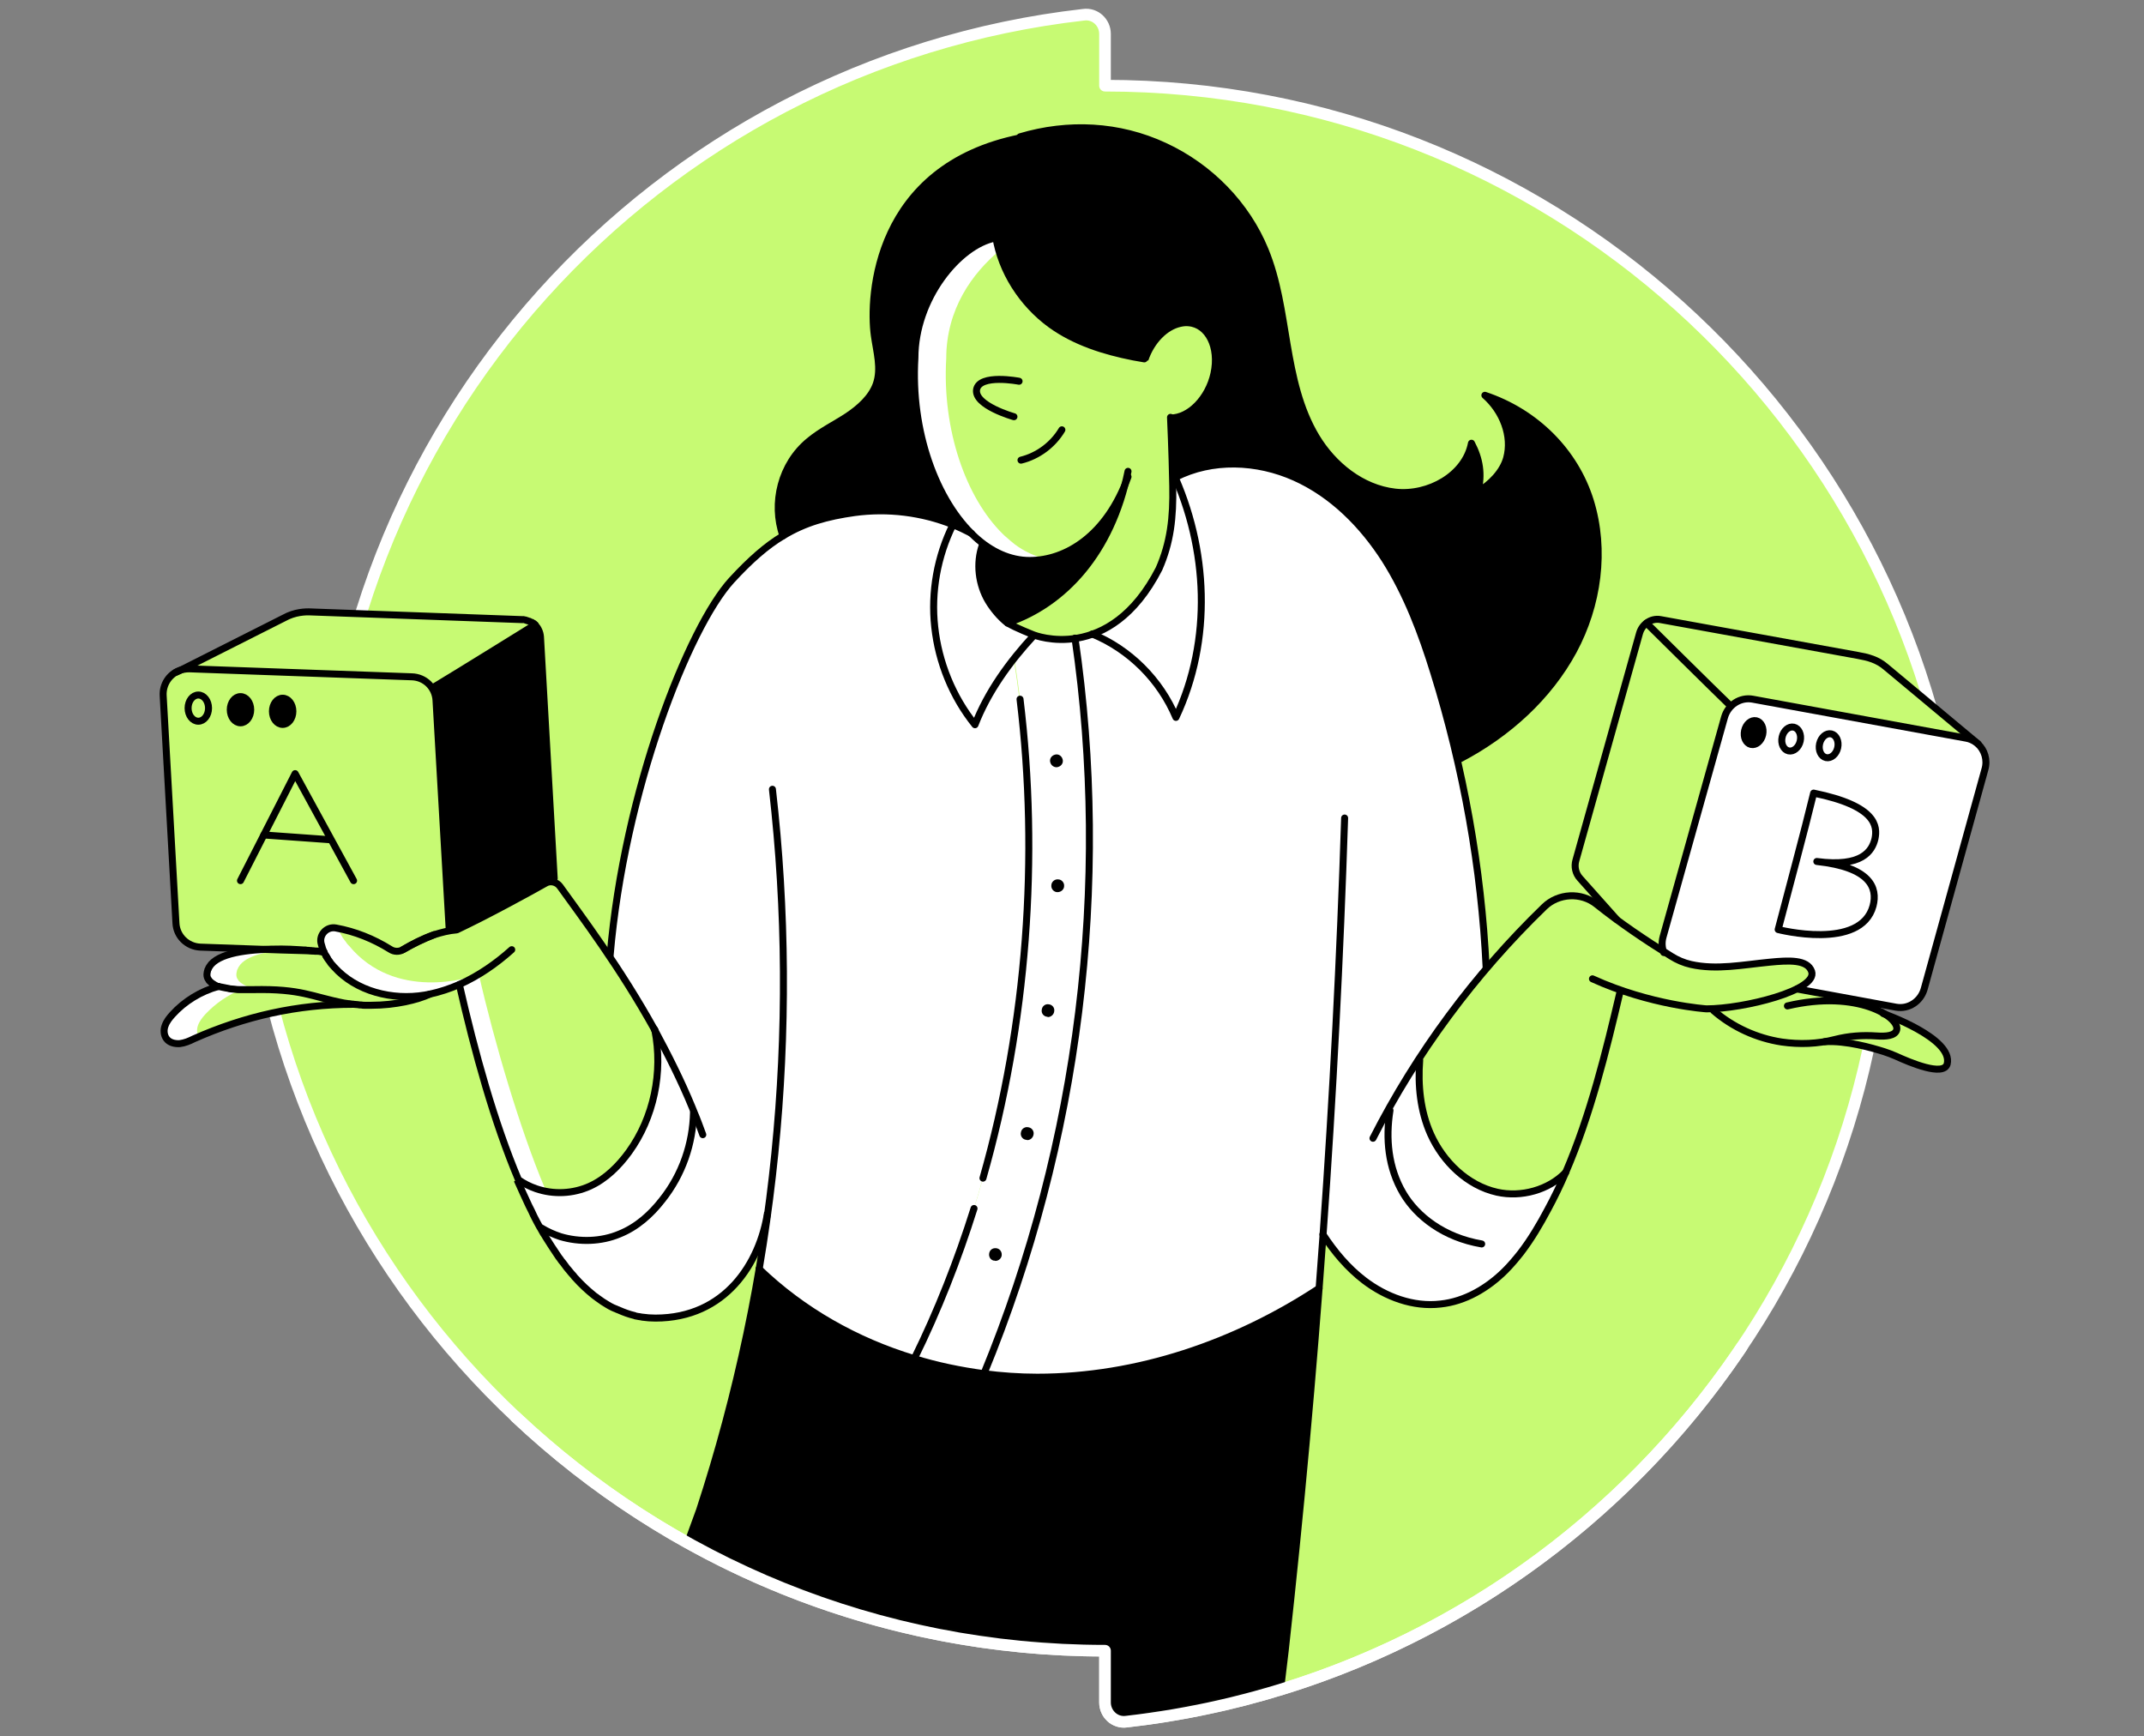 <svg width="368" height="298" viewBox="0 0 368 298" fill="none" xmlns="http://www.w3.org/2000/svg">
<rect x="0" y="0" width="368" height="298" fill="#808080" stroke="none"/>
<path d="M189.666 14.705V5.821C189.666 3.847 187.966 2.257 185.992 2.531C112.456 10.866 55.371 73.27 55.371 149H46.433C44.458 149 42.868 150.7 43.142 152.674C51.477 226.21 113.882 283.295 189.666 283.295V292.179C189.666 294.153 191.366 295.743 193.34 295.469C266.877 287.134 323.962 224.73 323.962 148.945H332.845C334.819 148.945 336.41 147.245 336.19 145.271C327.8 71.845 265.396 14.705 189.666 14.705Z" fill="#C7FA73" stroke="white" stroke-width="2" stroke-linecap="round" stroke-linejoin="round"/>
<mask id="mask0" mask-type="alpha" maskUnits="userSpaceOnUse" x="43" y="2" width="294" height="294">
<path d="M189.666 14.705V5.821C189.666 3.847 187.966 2.257 185.992 2.531C112.456 10.866 55.371 73.27 55.371 149H46.433C44.458 149 42.868 150.7 43.142 152.674C51.477 226.21 113.882 283.295 189.666 283.295V292.179C189.666 294.153 191.366 295.743 193.34 295.469C266.877 287.134 323.962 224.73 323.962 148.945H332.845C334.819 148.945 336.41 147.245 336.19 145.271C327.8 71.845 265.396 14.705 189.666 14.705Z" fill="#C0F373"/>
</mask>
<g mask="url(#mask0)">
<path d="M226.407 221.056C224.817 241.839 222.897 262.567 220.594 283.295L218.017 304.791L160.274 311.756L112.895 278.854L120.078 259.112C124.52 245.568 127.92 231.749 130.278 217.711C137.736 224.894 146.948 230.104 156.929 233.12C160.822 234.326 164.825 235.149 168.883 235.697C171.899 236.081 174.97 236.3 178.041 236.3C195.15 236.355 212.04 230.542 226.407 221.056Z" fill="black"/>
</g>
<path d="M339.59 127.723C340.742 128.765 341.29 130.465 340.797 132.11L330.268 169.728C329.665 171.867 327.581 173.238 325.442 172.854L318.478 171.593L308.443 169.783C310.088 168.851 310.965 167.864 310.636 166.822C309.924 164.683 306.743 164.848 303.398 165.177C298.846 165.616 294.35 166.658 289.908 165.616C288.702 165.341 287.55 164.793 286.508 164.135C286.179 163.916 285.905 163.751 285.576 163.532C285.247 162.709 285.192 161.722 285.466 160.79L295.995 123.172C296.214 122.404 296.598 121.746 297.092 121.253C298.024 120.266 299.45 119.827 300.821 120.046L337.452 126.736C338.055 126.846 338.658 127.12 339.152 127.449L339.59 127.723Z" fill="white"/>
<path d="M323.084 114.014L339.206 127.449C338.713 127.12 338.164 126.846 337.506 126.736L300.875 120.046C299.504 119.772 298.079 120.266 297.146 121.253L297.037 121.143C294.35 118.566 282.615 106.94 282.615 106.94C283.273 106.447 284.15 106.227 284.973 106.392L320.617 112.918C321.549 113.027 322.371 113.411 323.084 114.014Z" fill="#C7FA73"/>
<path d="M323.249 173.951C323.249 173.951 335.313 178.173 334.216 182.615C333.558 184.809 327.8 182.341 325.387 181.244C324.729 180.97 324.071 180.696 323.358 180.477C321.275 179.818 316.888 178.557 313.214 178.831C313.817 178.722 314.365 178.612 314.914 178.448C317.272 177.844 319.63 177.68 322.042 177.844C323.633 177.954 325.223 177.844 325.497 176.802C325.716 176.035 324.949 174.938 323.249 173.951Z" fill="#C7FA73"/>
<path d="M318.313 172.196C320.397 172.58 322.042 173.238 323.249 173.951C324.894 174.938 325.716 176.035 325.497 176.802C325.223 177.844 323.633 177.954 322.042 177.844C319.629 177.625 317.217 177.844 314.913 178.448C314.365 178.612 313.762 178.722 313.213 178.831C310.746 179.27 308.223 179.27 305.756 178.941C301.478 178.283 297.366 176.419 294.075 173.567C298.572 173.293 304.988 171.757 308.388 169.838L318.423 171.648L318.313 172.196Z" fill="#C7FA73"/>
<path d="M278.063 170.222C275.65 180.531 272.963 191.389 268.741 201.205C265.834 204.221 261.118 205.537 256.951 204.605C251.851 203.453 247.683 199.395 245.545 194.624C243.79 190.676 243.351 186.289 243.68 181.957C247.135 176.473 250.919 171.154 255.031 166.109C258.102 162.38 261.338 158.761 264.737 155.306C267.15 152.839 271.099 152.619 273.731 154.813C274.937 155.855 276.198 156.842 277.514 157.829C280.147 159.858 282.888 161.722 285.63 163.532C285.959 163.751 286.233 163.916 286.563 164.135C287.604 164.793 288.756 165.342 289.962 165.616C294.349 166.658 298.901 165.671 303.452 165.177C306.797 164.848 309.978 164.684 310.691 166.822C311.02 167.864 310.088 168.851 308.497 169.783C305.097 171.703 298.681 173.183 294.185 173.512C293.636 173.567 293.143 173.567 292.704 173.567C292.595 173.512 286.014 173.128 278.063 170.222Z" fill="#C7FA73"/>
<path d="M170.912 40.149C170.638 38.34 170.638 36.475 170.857 34.665C171.296 30.717 172.777 26.824 175.189 23.588C183.47 21.121 192.134 21.559 199.976 25.179C207.762 28.798 214.069 35.269 217.249 43.001C219.388 48.155 220.101 53.749 221.033 59.232C221.965 64.716 223.117 70.254 226.023 75.08C228.875 79.906 233.81 83.909 239.568 84.567C245.326 85.225 251.687 81.66 252.674 76.177C254.1 78.864 254.538 81.551 253.77 84.512C255.964 83.251 258.048 81.112 258.706 78.754C259.748 74.916 258.048 70.638 254.977 67.951C263.696 70.858 270.441 77.548 273.073 86.047C275.705 94.547 274.444 103.924 270.167 111.821C265.944 119.662 258.925 126.024 250.809 130.301L250.151 130.465C249 125.475 247.629 120.485 246.148 115.605C244.064 108.86 241.542 102.17 237.758 96.192C233.974 90.215 228.765 85.006 222.294 82.099C215.823 79.193 208.091 78.864 201.785 82.099C201.621 81.77 201.456 81.386 201.346 81.057C201.237 76.561 201.072 72.612 201.017 71.845C204.253 71.845 207.488 68.5 208.475 64.222C209.462 59.726 207.543 55.832 204.143 55.503C203.65 55.449 203.156 55.503 202.663 55.613C200.14 56.161 197.727 58.629 196.631 61.81C196.027 61.7 195.369 61.59 194.766 61.481C189.721 60.493 184.731 58.848 180.618 55.942C175.573 52.323 172.064 46.839 171.131 40.862C170.967 40.588 170.912 40.368 170.912 40.149Z" fill="black"/>
<path d="M268.74 201.205C267.808 203.398 266.766 205.537 265.67 207.566C264.299 210.143 262.818 212.666 261.008 215.023C259.308 215.133 257.554 215.078 255.854 214.804C249.109 213.653 243.625 209.595 240.828 204.824C238.251 200.382 237.812 195.392 238.58 190.621C240.17 187.715 241.87 184.808 243.625 182.012C243.296 186.344 243.735 190.731 245.49 194.679C247.628 199.45 251.796 203.508 256.896 204.659C261.118 205.537 265.779 204.221 268.74 201.205Z" fill="white"/>
<path d="M227.066 211.843C226.846 214.914 226.627 217.985 226.408 221.056C212.095 230.488 195.205 236.355 178.042 236.3C174.971 236.3 171.955 236.081 168.884 235.697C185.225 196.05 190.709 151.961 184.512 109.463C185.445 109.353 186.432 109.079 187.473 108.75C193.889 111.382 199.154 116.646 201.841 123.062C207.928 110.176 207.434 94.931 201.731 81.88C208.037 78.644 215.769 78.974 222.24 81.88C228.711 84.786 233.865 89.996 237.704 95.973C241.488 101.95 244.01 108.64 246.094 115.385C247.629 120.266 248.946 125.256 250.097 130.246C252.784 141.981 254.484 153.99 255.032 166C250.92 171.045 247.136 176.309 243.681 181.847C241.926 184.699 240.226 187.55 238.636 190.457C237.869 195.282 238.307 200.273 240.885 204.66C243.681 209.43 249.165 213.488 255.91 214.64C257.61 214.914 259.31 215.024 261.064 214.859C260.242 215.901 259.365 216.943 258.432 217.875C255.416 220.891 251.523 223.194 247.3 223.633C242.639 224.181 237.923 222.427 234.194 219.575C231.288 217.601 228.985 214.859 227.066 211.843Z" fill="white"/>
<path d="M193.066 83.196C189.337 92.244 182.757 96.137 176.725 96.137C173.928 96.137 171.241 95.096 168.773 93.286C168.28 92.902 167.786 92.518 167.348 92.079C167.128 91.915 166.964 91.696 166.744 91.531C160.493 85.335 156.325 73.709 157.038 61.426C157.038 51.226 165.209 41.959 170.802 40.204C170.802 40.204 170.857 40.204 170.912 40.204C170.912 40.423 170.967 40.588 171.022 40.807C172.009 46.729 175.518 52.268 180.508 55.887C184.621 58.848 189.611 60.439 194.656 61.426C195.26 61.535 195.918 61.645 196.521 61.755C197.617 58.519 200.03 56.106 202.553 55.558C203.046 55.449 203.54 55.394 204.033 55.449C207.378 55.723 209.353 59.616 208.366 64.168C207.433 68.445 204.143 71.79 200.908 71.79C200.963 72.503 201.127 76.506 201.237 81.002C201.237 81.825 201.292 82.648 201.292 83.47C201.401 88.899 200.908 93.176 198.934 97.673C195.479 104.418 191.256 107.598 187.473 108.914C186.431 109.298 185.444 109.518 184.511 109.627C180.837 110.176 178.041 109.243 177.547 109.024C177.492 109.024 177.438 108.969 177.438 108.969C177.438 108.969 174.202 107.708 172.996 106.94C182.099 103.815 189.831 95.808 193.066 83.196Z" fill="#C7FA73"/>
<path d="M201.676 81.935C207.379 94.986 207.927 110.23 201.785 123.117C199.098 116.701 193.834 111.492 187.418 108.805C191.202 107.489 195.424 104.308 198.879 97.563C200.853 93.067 201.347 88.844 201.237 83.36C201.237 82.538 201.182 81.715 201.182 80.893C201.401 81.277 201.566 81.606 201.676 81.935Z" fill="white"/>
<path d="M176.78 96.192C182.757 96.192 189.392 92.299 193.121 83.251C189.886 95.863 182.154 103.815 172.996 106.94C171.68 105.898 170.583 104.582 169.706 103.157C167.951 100.305 167.567 96.741 168.664 93.56L168.828 93.341C171.241 95.15 173.928 96.192 176.78 96.192Z" fill="black"/>
<path d="M184.512 109.518C190.708 151.961 185.225 196.05 168.883 235.752C164.825 235.258 160.822 234.381 156.929 233.175C174.696 196.873 180.454 152.894 174.093 112.972C175.135 111.656 176.231 110.34 177.383 109.134L177.493 108.914C178.041 109.134 180.838 110.066 184.512 109.518Z" fill="white"/>
<path d="M174.093 112.972C171.351 116.427 168.938 120.266 167.402 124.378C163.564 119.607 161.151 113.685 160.493 107.598C159.835 101.621 160.932 95.479 163.619 90.05C164.715 90.489 165.757 90.983 166.799 91.531C167.019 91.75 167.183 91.915 167.402 92.079C167.896 92.518 168.335 92.902 168.828 93.286L168.664 93.505C167.567 96.631 168.006 100.25 169.706 103.102C170.583 104.527 171.68 105.843 172.996 106.885C174.147 107.653 177.438 108.914 177.438 108.914C177.438 108.914 177.492 108.914 177.547 108.969L177.438 109.188C176.231 110.395 175.134 111.656 174.093 112.972Z" fill="white"/>
<path d="M156.929 233.175C147.004 230.159 137.737 224.949 130.279 217.766C130.827 214.53 131.321 211.295 131.759 208.059C130.443 216.724 124.521 226.21 112.512 226.21C104.56 226.21 98.144 220.069 92.935 210.692C93.922 211.295 95.019 211.788 96.17 212.172C99.46 213.159 103.189 213.05 106.315 211.733C109.331 210.527 111.744 208.334 113.663 205.866C117.118 201.534 118.928 196.215 119.037 190.841C117.008 185.741 114.65 180.97 112.237 176.638C109.715 172.032 107.083 167.864 104.56 164.025L104.615 163.971C107.028 135.73 118.05 107.708 125.453 99.592C128.634 96.137 131.43 93.67 134.282 91.97C138.066 89.667 141.904 88.625 146.565 87.967C152.268 87.199 158.136 87.912 163.455 90.051C162.632 91.696 161.974 93.45 161.481 95.205C160.329 99.208 159.891 103.431 160.329 107.598C160.987 113.576 163.29 119.333 167.019 124.049C167.129 124.159 167.184 124.269 167.294 124.378C168.226 121.911 169.432 119.608 170.858 117.359C171.845 115.824 172.887 114.398 173.984 112.972C180.4 152.894 174.697 196.873 156.929 233.175Z" fill="white"/>
<path d="M175.134 23.588C172.721 26.824 171.241 30.717 170.802 34.665C170.583 36.475 170.637 38.339 170.857 40.149C170.857 40.149 172.502 40.149 170.747 41.246C165.209 43.001 156.983 51.171 156.983 61.371C156.27 73.654 160.383 85.28 166.689 91.476C165.647 90.928 164.605 90.434 163.509 89.996C158.19 87.912 152.267 87.144 146.619 87.912C141.958 88.57 138.119 89.612 134.335 91.915C132.361 86.322 134.006 79.577 138.832 75.628C140.806 73.983 143.164 72.832 145.358 71.406C147.496 69.98 149.525 68.171 150.348 65.868C151.28 63.181 150.403 60.329 150.019 57.532C149.087 50.897 150.183 28.633 175.134 23.588Z" fill="black"/>
<path d="M119.146 190.895C119.036 196.269 117.172 201.589 113.772 205.921C111.852 208.333 109.385 210.527 106.423 211.788C103.243 213.104 99.569 213.269 96.279 212.227C95.127 211.898 94.03 211.35 93.043 210.746C92.989 210.691 92.989 210.637 92.934 210.582C92.605 210.033 92.33 209.43 92.001 208.827C91.947 208.772 91.947 208.663 91.892 208.608C91.782 208.333 91.618 208.059 91.508 207.785C91.343 207.456 91.179 207.127 91.014 206.798C90.795 206.305 90.576 205.866 90.356 205.372C90.247 205.153 90.137 204.879 90.027 204.659C89.863 204.33 89.698 203.947 89.534 203.563C89.369 203.179 89.205 202.85 89.04 202.466C89.972 203.124 91.014 203.618 92.056 204.001C95.072 204.988 98.417 204.824 101.324 203.563C104.066 202.356 106.259 200.163 108.014 197.695C112.291 191.718 113.826 183.986 112.401 176.802C112.401 176.747 112.401 176.693 112.346 176.638C114.649 180.751 116.842 185.247 118.817 190.073C118.926 190.347 119.036 190.621 119.146 190.895Z" fill="white"/>
<path d="M89.589 106.227C90.466 106.282 91.289 106.666 91.837 107.269C91.837 107.269 77.525 116.153 74.29 118.072L74.18 118.127C73.412 116.975 72.151 116.208 70.725 116.153L32.559 114.782C31.901 114.782 31.298 114.891 30.749 115.111L49.832 105.46C50.655 105.021 51.587 104.856 52.465 104.856L89.589 106.227Z" fill="#C7FA73"/>
<path d="M77.086 159.474C76.209 159.748 75.331 160.077 74.509 160.406C72.644 161.119 70.835 161.997 69.135 162.984C68.422 163.367 67.599 163.367 66.941 162.929C64.035 161.119 60.909 159.858 57.564 159.255C55.974 158.981 54.603 160.461 55.097 162.051C55.151 162.216 55.206 162.38 55.261 162.6C55.261 162.6 55.261 162.6 55.261 162.655C55.316 162.819 55.371 162.929 55.426 163.093C55.426 163.148 55.48 163.203 55.48 163.203L52.135 163.093H52.081C51.806 163.093 51.532 163.038 51.203 163.038C50.326 162.984 49.339 162.984 48.297 162.929H48.242H48.187L34.368 162.435C32.12 162.326 30.31 160.571 30.201 158.322L28.007 119.279C27.898 117.359 29.049 115.714 30.694 115.001C31.243 114.782 31.846 114.672 32.504 114.672L70.67 116.043C70.835 116.043 71.054 116.043 71.219 116.098C71.383 116.098 71.548 116.153 71.712 116.208C71.767 116.208 71.877 116.263 71.931 116.263C71.986 116.263 71.986 116.263 72.041 116.317C72.096 116.317 72.151 116.372 72.206 116.372C72.864 116.646 73.412 117.085 73.851 117.579C73.906 117.634 73.96 117.688 73.96 117.743C74.015 117.798 74.07 117.908 74.125 117.963C74.344 118.292 74.509 118.621 74.618 118.95C74.618 119.004 74.673 119.114 74.673 119.169C74.728 119.443 74.783 119.772 74.838 120.046L77.086 159.09C77.086 159.31 77.086 159.419 77.086 159.474Z" fill="#C7FA73"/>
<path d="M73.796 170.606C71.712 171.593 67.873 172.525 63.761 172.525C63.541 172.525 63.322 172.525 63.102 172.525C62.938 172.525 62.773 172.525 62.609 172.525C62.389 172.525 62.225 172.525 62.006 172.47C61.786 172.47 61.622 172.47 61.403 172.415C61.183 172.415 60.909 172.361 60.69 172.361C60.415 172.306 60.196 172.306 59.922 172.251C59.867 172.251 59.867 172.251 59.812 172.251C59.538 172.196 59.319 172.196 59.044 172.141C53.396 171.044 51.806 169.674 43.471 169.838C42.758 169.838 42.045 169.838 41.387 169.838C41.277 169.838 41.168 169.838 41.113 169.838C40.894 169.838 40.619 169.838 40.4 169.783C40.181 169.783 40.016 169.728 39.797 169.728H39.742C39.523 169.728 39.303 169.674 39.139 169.619C39.029 169.619 38.919 169.564 38.81 169.564C38.535 169.509 38.261 169.454 37.987 169.399C37.877 169.399 37.823 169.345 37.713 169.345C37.603 169.345 37.548 169.29 37.494 169.29C37.439 169.29 37.329 169.235 37.274 169.235C37.219 169.235 37.11 169.18 37.055 169.125C37 169.07 36.89 169.07 36.836 169.016C36.781 168.961 36.726 168.961 36.671 168.906C36.342 168.741 36.123 168.522 35.903 168.303C35.903 168.303 35.849 168.248 35.849 168.193C35.629 167.919 35.52 167.645 35.52 167.261C35.52 167.041 35.574 166.822 35.629 166.603C35.629 166.493 35.684 166.383 35.739 166.328C35.794 166.164 35.849 166.054 35.958 165.89C36.068 165.78 36.123 165.616 36.232 165.506C38.152 163.312 43.581 162.874 48.242 162.874H48.297H48.351L52.08 162.983H52.135C52.3 162.983 52.519 162.983 52.683 163.038C52.848 163.038 53.012 163.038 53.177 163.093C53.287 163.093 53.451 163.093 53.561 163.148C53.725 163.148 53.835 163.148 53.999 163.203C54.054 163.203 54.109 163.203 54.164 163.203C54.274 163.203 54.383 163.203 54.438 163.203C54.603 163.203 54.712 163.203 54.877 163.258C54.987 163.258 55.151 163.258 55.206 163.312C55.37 163.312 55.48 163.312 55.535 163.367C55.59 163.367 55.59 163.367 55.59 163.367C55.699 163.587 55.809 163.806 55.974 164.08C56.029 164.19 56.083 164.245 56.138 164.354C56.193 164.464 56.248 164.574 56.303 164.629C56.412 164.793 56.522 164.903 56.632 165.067C56.741 165.177 56.796 165.341 56.906 165.451C57.016 165.616 57.18 165.78 57.344 165.945C61.128 170.167 67.325 171.703 72.918 170.77C73.192 170.715 73.467 170.661 73.796 170.606Z" fill="#C7FA73"/>
<path d="M60.689 172.36C51.093 172.306 41.99 174.389 33.271 178.283C32.503 178.612 31.68 178.996 30.858 179.105C29.98 179.215 29.048 178.941 28.555 178.228C28.116 177.625 28.061 176.747 28.335 176.035C28.61 175.322 29.103 174.718 29.597 174.115C31.735 171.812 34.477 170.112 37.493 169.29V169.235C38.919 169.728 41.057 169.893 43.47 169.838C51.806 169.673 53.396 171.044 59.044 172.141C59.647 172.196 60.141 172.306 60.689 172.36Z" fill="#C7FA73"/>
<path d="M179.522 95.918C178.59 96.083 177.657 96.192 176.78 96.192C173.983 96.192 171.296 95.15 168.829 93.341C168.335 92.957 167.842 92.573 167.403 92.134C167.184 91.97 167.019 91.751 166.8 91.586C160.548 85.389 156.381 73.764 157.094 61.481C157.094 51.281 165.264 42.014 170.858 40.259C170.858 40.259 170.912 40.259 170.967 40.259C170.967 40.478 171.022 40.643 171.077 40.862C171.187 41.575 171.351 42.288 171.57 43.001C166.964 46.839 162.413 52.981 162.413 61.535C161.7 73.819 165.813 85.444 172.119 91.641C172.338 91.86 172.503 92.025 172.722 92.189C173.216 92.628 173.654 93.012 174.148 93.396C175.738 94.602 177.603 95.48 179.522 95.918Z" fill="white"/>
<path d="M47.913 169.838C47.419 169.838 46.926 169.838 46.432 169.838C46.322 169.838 46.213 169.838 46.158 169.838C45.938 169.838 45.664 169.838 45.445 169.783C45.226 169.783 45.061 169.728 44.842 169.728H44.787C44.568 169.728 44.348 169.673 44.184 169.619C44.074 169.619 43.964 169.564 43.855 169.564C43.581 169.509 43.306 169.454 43.032 169.399C42.922 169.399 42.868 169.344 42.758 169.344C42.648 169.344 42.593 169.29 42.539 169.29C42.484 169.29 42.374 169.235 42.319 169.235C42.264 169.235 42.155 169.18 42.1 169.125C42.045 169.07 41.935 169.07 41.881 169.015C41.826 168.961 41.771 168.961 41.716 168.906C41.387 168.741 41.168 168.522 40.948 168.303C40.948 168.303 40.894 168.248 40.894 168.193C40.674 167.919 40.565 167.645 40.565 167.261C40.565 167.041 40.619 166.822 40.674 166.603C40.674 166.493 40.729 166.383 40.784 166.328C40.839 166.164 40.894 166.054 41.003 165.89C41.113 165.78 41.168 165.616 41.277 165.506C42.758 163.806 46.377 163.148 50.106 162.983L48.351 162.929H48.297H48.242C43.635 162.874 38.152 163.367 36.232 165.561C36.123 165.67 36.013 165.78 35.958 165.945C35.849 166.054 35.794 166.219 35.739 166.383C35.684 166.493 35.684 166.603 35.629 166.657C35.574 166.877 35.52 167.096 35.52 167.315C35.52 167.645 35.629 167.974 35.849 168.248C35.849 168.303 35.903 168.303 35.903 168.357C36.123 168.577 36.342 168.796 36.671 168.961C36.726 169.015 36.781 169.015 36.836 169.07C36.89 169.125 37 169.125 37.055 169.18C37.11 169.235 37.165 169.235 37.274 169.29C37.329 169.29 37.439 169.344 37.494 169.344C37.548 169.399 37.658 169.399 37.713 169.399C37.823 169.399 37.877 169.454 37.987 169.454C38.261 169.509 38.481 169.564 38.81 169.619C38.919 169.619 39.029 169.673 39.139 169.673C39.358 169.728 39.523 169.728 39.742 169.783H39.797C40.016 169.783 40.181 169.838 40.4 169.838C40.619 169.838 40.839 169.893 41.113 169.893C41.222 169.893 41.332 169.893 41.387 169.893C42.045 169.893 42.758 169.948 43.471 169.893C45.226 169.838 46.651 169.893 47.913 169.948C47.968 169.893 47.968 169.838 47.913 169.838Z" fill="white"/>
<path d="M107.959 197.695C106.204 200.108 104.01 202.301 101.269 203.563C98.362 204.879 95.017 205.043 92.001 204.001C90.904 203.618 89.917 203.124 88.985 202.466C84.817 192.595 81.527 180.751 78.84 168.961C77.195 169.674 75.55 170.222 73.795 170.606C73.521 170.661 73.247 170.715 72.918 170.77C67.325 171.703 61.128 170.167 57.344 165.945C57.18 165.78 57.07 165.616 56.906 165.451C56.796 165.341 56.686 165.177 56.631 165.067C56.522 164.903 56.412 164.793 56.302 164.629C56.248 164.519 56.193 164.409 56.138 164.354C56.083 164.245 56.028 164.19 55.973 164.08C55.864 163.861 55.699 163.642 55.589 163.367C55.535 163.313 55.535 163.258 55.535 163.203C55.535 163.148 55.48 163.093 55.48 163.093C55.425 162.929 55.37 162.819 55.315 162.654C55.315 162.654 55.315 162.654 55.315 162.6C55.26 162.435 55.206 162.271 55.151 162.051C54.657 160.516 56.028 158.98 57.618 159.255C60.963 159.858 64.089 161.119 66.996 162.929C67.653 163.367 68.531 163.367 69.189 162.984C70.889 161.996 72.698 161.119 74.563 160.406C75.769 160.022 77.031 159.693 78.401 159.584C85.366 156.293 95.127 150.755 95.127 150.755C98.582 155.745 105.82 165.012 112.4 176.802C113.826 183.986 112.236 191.773 107.959 197.695Z" fill="#C7FA73"/>
<path d="M95.128 150.755C95.128 150.755 85.367 156.293 78.403 159.584C77.032 159.693 75.771 160.022 74.564 160.406C75.442 160.077 76.264 159.748 77.142 159.474C77.142 159.419 77.142 159.309 77.142 159.255L74.893 120.211C74.893 120.156 74.893 120.046 74.893 119.991C74.893 119.937 74.893 119.827 74.893 119.772C74.893 119.608 74.838 119.443 74.784 119.279C74.784 119.224 74.729 119.114 74.729 119.059C74.674 118.95 74.674 118.895 74.619 118.785C74.564 118.675 74.564 118.621 74.509 118.511C74.455 118.401 74.455 118.346 74.4 118.292C74.345 118.237 74.345 118.127 74.29 118.072L74.4 118.017C77.635 116.098 91.948 107.214 91.948 107.214C92.441 107.763 92.77 108.476 92.825 109.243L95.128 150.755Z" fill="black"/>
<path d="M41.551 169.783C39.138 170.715 37 172.196 35.245 174.061C34.751 174.609 34.258 175.212 33.983 175.98C33.764 176.583 33.764 177.296 34.038 177.899C33.764 178.009 33.545 178.118 33.271 178.228C32.503 178.557 31.68 178.941 30.858 179.051C29.98 179.16 29.048 178.886 28.555 178.173C28.116 177.57 28.061 176.693 28.335 175.98C28.61 175.267 29.103 174.664 29.597 174.061C31.735 171.757 34.477 170.057 37.493 169.235V169.18C38.535 169.564 39.961 169.728 41.551 169.783Z" fill="white"/>
<path d="M109.22 195.776C108.836 196.434 108.397 197.092 107.959 197.75C106.204 200.163 104.01 202.356 101.269 203.617C98.362 204.934 95.017 205.098 92.001 204.056C90.904 203.672 89.917 203.179 88.985 202.521C84.817 192.65 81.527 180.805 78.84 169.015C77.195 169.728 75.55 170.277 73.795 170.661C73.521 170.715 73.247 170.77 72.918 170.825C67.325 171.757 61.128 170.222 57.344 165.999C57.18 165.835 57.07 165.67 56.906 165.506C56.796 165.396 56.686 165.232 56.631 165.122C56.522 164.958 56.412 164.848 56.302 164.683C56.248 164.574 56.193 164.464 56.138 164.409C56.083 164.299 56.028 164.245 55.973 164.135C55.864 163.916 55.699 163.696 55.589 163.422C55.535 163.367 55.535 163.312 55.535 163.258C55.535 163.203 55.48 163.148 55.48 163.148C55.425 162.983 55.37 162.874 55.315 162.709C55.315 162.709 55.315 162.709 55.315 162.654C55.26 162.49 55.206 162.325 55.151 162.106C54.657 160.571 56.028 159.035 57.618 159.309C57.728 159.309 57.893 159.364 58.002 159.364C58.002 159.419 58.057 159.474 58.057 159.474C58.057 159.529 58.112 159.584 58.112 159.584C58.112 159.638 58.167 159.693 58.167 159.748C58.276 159.967 58.386 160.187 58.551 160.461C58.605 160.571 58.66 160.625 58.715 160.735C58.77 160.845 58.825 160.954 58.88 161.009C58.989 161.174 59.099 161.283 59.209 161.448C59.318 161.558 59.428 161.722 59.483 161.832C59.593 161.996 59.757 162.161 59.922 162.325C67.763 171.812 80.54 167.919 82.185 167.206C84.872 178.996 89.314 193.966 93.482 203.837C104.065 212.501 107.684 197.531 109.22 195.776Z" fill="white"/>
<path d="M134.391 91.97C132.417 86.377 134.062 79.632 138.887 75.683C140.862 74.038 143.22 72.887 145.413 71.461C147.552 70.035 149.581 68.226 150.403 65.922C151.335 63.235 150.458 60.384 150.074 57.587C149.142 50.897 150.184 28.633 175.189 23.643" stroke="black" stroke-width="1.2" stroke-miterlimit="10" stroke-linecap="round" stroke-linejoin="round"/>
<path d="M104.724 163.971C107.137 135.73 118.159 107.708 125.562 99.592C128.742 96.138 131.539 93.67 134.391 91.97C138.174 89.667 142.013 88.625 146.674 87.967C152.377 87.199 158.245 87.912 163.564 90.051C164.66 90.489 165.702 90.983 166.744 91.531" stroke="black" stroke-width="1.2" stroke-miterlimit="10" stroke-linecap="round" stroke-linejoin="round"/>
<path d="M107.959 197.695C106.204 200.108 104.01 202.302 101.269 203.563C98.362 204.879 95.017 205.043 92.001 204.002C90.904 203.618 89.917 203.124 88.985 202.466C84.817 192.595 81.527 180.751 78.84 168.961C77.195 169.674 75.55 170.222 73.795 170.606C73.521 170.661 73.247 170.716 72.918 170.77C67.325 171.703 61.128 170.167 57.344 165.945C57.18 165.78 57.07 165.616 56.906 165.451C56.796 165.342 56.686 165.177 56.631 165.067C56.522 164.903 56.412 164.793 56.302 164.629C56.248 164.519 56.193 164.409 56.138 164.355C56.083 164.245 56.028 164.19 55.973 164.08C55.864 163.861 55.699 163.642 55.589 163.367C55.535 163.313 55.535 163.258 55.535 163.203C55.535 163.148 55.48 163.093 55.48 163.093C55.425 162.929 55.37 162.819 55.315 162.655C55.315 162.655 55.315 162.655 55.315 162.6C55.26 162.435 55.206 162.271 55.151 162.051C54.657 160.516 56.028 158.981 57.618 159.255C60.963 159.858 64.089 161.119 66.996 162.929C67.653 163.367 68.531 163.367 69.189 162.984C70.889 161.997 72.698 161.119 74.563 160.406C75.769 160.022 77.031 159.693 78.401 159.584C83.721 157.061 90.63 153.277 93.646 151.578C94.469 151.084 95.566 151.358 96.114 152.126C99.843 157.335 106.423 166 112.4 176.802C113.826 183.986 112.236 191.773 107.959 197.695Z" stroke="black" stroke-width="1.2" stroke-miterlimit="10" stroke-linecap="round" stroke-linejoin="round"/>
<path d="M120.627 194.734C120.133 193.418 119.695 192.157 119.146 190.895C119.037 190.621 118.927 190.347 118.817 190.073C116.898 185.412 114.65 180.97 112.401 176.802" stroke="black" stroke-width="1.2" stroke-miterlimit="10" stroke-linecap="round" stroke-linejoin="round"/>
<path d="M131.758 208.059C130.442 216.724 124.52 226.21 112.51 226.21C111.743 226.21 110.975 226.155 110.207 226.046C110.098 226.046 110.043 225.991 109.933 225.991C109.823 225.991 109.714 225.936 109.549 225.936C109.44 225.936 109.385 225.881 109.275 225.881C109.165 225.881 109.001 225.826 108.891 225.772C107.959 225.552 107.082 225.223 106.204 224.839C106.095 224.785 105.985 224.73 105.93 224.73C105.82 224.675 105.711 224.62 105.546 224.565C105.437 224.51 105.327 224.456 105.162 224.401C104.559 224.127 104.011 223.743 103.462 223.414C103.133 223.194 102.859 222.975 102.53 222.756C102.421 222.646 102.311 222.591 102.146 222.481C102.037 222.427 101.982 222.317 101.872 222.262C100.775 221.385 99.734 220.398 98.746 219.301C98.637 219.191 98.527 219.082 98.472 218.972C98.308 218.807 98.198 218.643 98.034 218.478C97.869 218.259 97.704 218.094 97.54 217.875L97.485 217.82C97.321 217.601 97.101 217.382 96.937 217.107C96.718 216.833 96.553 216.559 96.334 216.34C96.169 216.12 96.059 215.901 95.895 215.736C95.566 215.243 95.237 214.749 94.908 214.256C94.853 214.146 94.743 214.037 94.689 213.927C94.579 213.708 94.414 213.543 94.305 213.324C94.195 213.104 94.031 212.94 93.921 212.72C93.811 212.556 93.756 212.446 93.647 212.282C93.537 212.062 93.372 211.843 93.263 211.679C93.098 211.404 92.934 211.075 92.769 210.801C92.714 210.746 92.714 210.692 92.66 210.637C92.331 210.088 92.056 209.485 91.727 208.882C91.672 208.827 91.672 208.717 91.618 208.663C91.508 208.388 91.344 208.114 91.234 207.84C91.069 207.511 90.905 207.182 90.74 206.853C90.521 206.359 90.302 205.921 90.082 205.427C89.973 205.208 89.863 204.934 89.753 204.714C89.589 204.33 89.424 204.001 89.26 203.618C89.095 203.234 88.931 202.905 88.766 202.521" stroke="black" stroke-width="1.2" stroke-miterlimit="10"/>
<path d="M78.841 168.961C78.786 168.796 78.786 168.686 78.732 168.522" stroke="black" stroke-width="1.2" stroke-miterlimit="10"/>
<mask id="mask1" mask-type="alpha" maskUnits="userSpaceOnUse" x="43" y="2" width="294" height="294">
<path d="M189.666 14.705V5.821C189.666 3.847 187.966 2.257 185.992 2.531C112.456 10.866 55.371 73.27 55.371 149H46.433C44.458 149 42.868 150.7 43.142 152.674C51.477 226.21 113.882 283.295 189.666 283.295V292.179C189.666 294.153 191.366 295.743 193.34 295.469C266.877 287.134 323.962 224.73 323.962 148.945H332.845C334.819 148.945 336.41 147.245 336.19 145.271C327.8 71.845 265.396 14.705 189.666 14.705Z" fill="#C0F373"/>
</mask>
<g mask="url(#mask1)">
<path d="M132.581 135.455C137.352 176.967 133.075 219.465 120.078 259.167L112.895 278.854L160.274 311.701L218.017 304.792L220.594 283.296C225.858 235.807 229.258 188.099 230.794 140.391" stroke="black" stroke-width="1.2" stroke-miterlimit="10" stroke-linecap="round" stroke-linejoin="round"/>
</g>
<path d="M177.383 109.134C173.27 113.576 169.541 118.73 167.348 124.378C163.509 119.608 161.096 113.685 160.438 107.598C159.78 101.621 160.877 95.479 163.564 90.05" stroke="black" stroke-width="1.2" stroke-miterlimit="10" stroke-linecap="round" stroke-linejoin="round"/>
<path d="M168.609 93.56C167.512 96.686 167.951 100.305 169.651 103.157C170.528 104.582 171.625 105.898 172.941 106.94" stroke="black" stroke-width="1.2" stroke-miterlimit="10" stroke-linecap="round" stroke-linejoin="round"/>
<path d="M200.909 71.625C200.909 71.625 201.183 77.493 201.292 83.415C201.402 88.844 200.909 93.121 198.934 97.618C190.435 114.179 177.438 108.969 177.438 108.969C177.438 108.969 174.203 107.708 172.997 106.94" stroke="black" stroke-width="1.2" stroke-miterlimit="10" stroke-linecap="round" stroke-linejoin="round"/>
<path d="M196.52 61.7C197.617 58.465 200.029 56.052 202.552 55.504C203.045 55.394 203.539 55.339 204.032 55.394C207.378 55.668 209.352 59.561 208.365 64.113C207.432 68.39 204.142 71.735 200.907 71.735" stroke="black" stroke-width="1.2" stroke-miterlimit="10"/>
<path d="M250.699 130.191C258.815 125.914 265.779 119.608 270.057 111.711C274.279 103.869 275.595 94.438 272.963 85.938C270.331 77.493 263.586 70.748 254.867 67.842C257.938 70.529 259.638 74.806 258.596 78.644C257.938 81.002 255.854 83.141 253.66 84.402C254.428 81.441 253.989 78.754 252.564 76.067C251.522 81.551 245.215 85.115 239.458 84.457C233.7 83.799 228.819 79.796 225.913 74.971C223.007 70.145 221.855 64.606 220.923 59.123C219.991 53.639 219.278 48.1 217.139 42.891C213.958 35.159 207.707 28.688 199.865 25.069C192.079 21.45 183.36 21.011 175.079 23.479C172.666 26.714 171.186 30.608 170.747 34.556C170.528 36.585 170.583 38.614 170.912 40.643C171.899 46.565 175.408 52.103 180.398 55.723C184.511 58.684 189.501 60.274 194.546 61.261C195.149 61.371 195.807 61.481 196.411 61.59" stroke="black" stroke-width="1.2" stroke-miterlimit="10" stroke-linecap="round" stroke-linejoin="round"/>
<path d="M170.802 40.862C164.606 42.068 157.038 51.226 157.038 61.426C156.271 74.093 160.712 86.047 167.348 92.134C170.144 94.712 173.38 96.192 176.725 96.192C183.031 96.192 189.995 91.86 193.615 81.825" stroke="black" stroke-width="1.2" stroke-miterlimit="10" stroke-linecap="round" stroke-linejoin="round"/>
<path d="M184.512 109.518C190.709 151.961 185.225 196.05 168.884 235.752" stroke="black" stroke-width="1.2" stroke-miterlimit="10" stroke-linecap="round" stroke-linejoin="round"/>
<path d="M170.528 216.34C169.925 216.175 169.651 215.572 169.815 214.969C169.98 214.366 170.583 214.091 171.186 214.256C171.735 214.42 172.064 215.024 171.899 215.627C171.735 216.12 171.296 216.395 170.857 216.395C170.748 216.34 170.638 216.34 170.528 216.34ZM176.067 195.611C175.464 195.502 175.08 194.898 175.244 194.295C175.354 193.692 175.957 193.308 176.56 193.473C177.164 193.582 177.547 194.186 177.383 194.789C177.273 195.282 176.835 195.666 176.341 195.666C176.231 195.611 176.122 195.611 176.067 195.611ZM179.741 174.499C179.138 174.444 178.699 173.896 178.809 173.293C178.864 172.69 179.412 172.251 180.015 172.361C180.618 172.415 181.057 172.964 180.947 173.567C180.893 174.115 180.399 174.554 179.851 174.554C179.796 174.499 179.796 174.499 179.741 174.499ZM181.496 153.113C180.893 153.113 180.399 152.564 180.454 151.961C180.454 151.358 181.002 150.865 181.605 150.919C182.209 150.919 182.702 151.468 182.647 152.071C182.647 152.619 182.154 153.113 181.496 153.113C181.551 153.113 181.551 153.113 181.496 153.113ZM180.234 130.63C180.18 130.027 180.673 129.533 181.276 129.478C181.88 129.423 182.373 129.917 182.428 130.52C182.483 131.123 181.989 131.617 181.386 131.672H181.331C180.783 131.672 180.289 131.233 180.234 130.63Z" fill="black"/>
<path d="M163.619 236.519C163.344 236.519 163.07 236.41 162.851 236.19C162.631 235.971 162.522 235.697 162.522 235.423C162.522 235.368 162.522 235.258 162.522 235.203C162.522 235.149 162.577 235.039 162.577 234.984C162.577 234.929 162.631 234.874 162.686 234.82C162.741 234.765 162.796 234.71 162.796 234.655C163.18 234.271 163.948 234.271 164.331 234.655C164.551 234.874 164.66 235.149 164.66 235.423C164.66 235.697 164.551 235.971 164.331 236.19C164.167 236.41 163.893 236.519 163.619 236.519Z" fill="black"/>
<path d="M167.183 207.401C164.387 216.285 160.987 224.949 156.929 233.175" stroke="black" stroke-width="1.2" stroke-miterlimit="10" stroke-linecap="round" stroke-linejoin="round"/>
<path d="M175.08 119.991C178.37 147.081 176.286 175.651 168.719 202.192" stroke="black" stroke-width="1.2" stroke-miterlimit="10" stroke-linecap="round" stroke-linejoin="round"/>
<path d="M112.346 176.638C112.346 176.693 112.346 176.749 112.401 176.804" stroke="black" stroke-width="1.2" stroke-miterlimit="10" stroke-linecap="round" stroke-linejoin="round"/>
<path d="M92.935 210.746C93.922 211.349 95.019 211.843 96.17 212.227C99.46 213.214 103.189 213.104 106.315 211.788C109.331 210.582 111.744 208.388 113.663 205.921C117.118 201.589 118.928 196.269 119.037 190.895" stroke="black" stroke-width="1.2" stroke-miterlimit="10" stroke-linecap="round" stroke-linejoin="round"/>
<path d="M130.279 217.766C137.736 224.949 146.949 230.159 156.929 233.175C160.823 234.381 164.826 235.204 168.884 235.752C171.9 236.136 174.971 236.355 178.041 236.355C195.205 236.355 212.095 230.542 226.407 221.111" stroke="black" stroke-width="1.2" stroke-miterlimit="10" stroke-linecap="round" stroke-linejoin="round"/>
<path d="M201.73 81.935C208.036 78.699 215.768 79.028 222.239 81.935C228.71 84.841 233.864 90.05 237.703 96.028C241.487 102.005 244.009 108.695 246.093 115.44C251.193 131.836 254.264 148.945 255.086 166.109" stroke="black" stroke-width="1.2" stroke-miterlimit="10" stroke-linecap="round" stroke-linejoin="round"/>
<path d="M201.236 80.893C207.378 94.163 208.091 109.846 201.839 123.117C199.152 116.701 193.888 111.437 187.472 108.805" stroke="black" stroke-width="1.2" stroke-miterlimit="10" stroke-linecap="round" stroke-linejoin="round"/>
<path d="M235.661 195.349C243.119 180.708 253.099 167.218 265.053 155.647C267.466 153.289 271.414 153.07 274.047 155.209C278.104 158.444 282.491 161.405 286.824 164.092C287.865 164.75 289.017 165.244 290.223 165.518C294.61 166.505 299.162 165.573 303.713 165.134C307.058 164.805 310.239 164.641 310.952 166.724C312.048 169.96 299.272 173.14 292.91 173.14C292.91 173.14 283.314 172.537 273.334 167.986" stroke="black" stroke-width="1.2" stroke-miterlimit="10" stroke-linecap="round" stroke-linejoin="round"/>
<path d="M278.064 170.222C275.651 180.531 272.964 191.389 268.741 201.205C267.809 203.398 266.767 205.537 265.671 207.566C264.3 210.143 262.819 212.666 261.009 215.024C260.187 216.066 259.309 217.107 258.377 218.04C255.361 221.056 251.468 223.359 247.245 223.797C242.584 224.346 237.868 222.591 234.139 219.74C231.343 217.601 229.04 214.859 227.065 211.843" stroke="black" stroke-width="1.2" stroke-miterlimit="10" stroke-linecap="round" stroke-linejoin="round"/>
<path d="M243.68 181.957C243.351 186.289 243.79 190.676 245.545 194.624C247.683 199.395 251.851 203.453 256.951 204.605C261.118 205.537 265.834 204.221 268.741 201.205" stroke="black" stroke-width="1.2" stroke-miterlimit="10" stroke-linecap="round" stroke-linejoin="round"/>
<path d="M238.58 190.566C237.812 195.392 238.251 200.382 240.828 204.769C243.186 208.772 247.848 212.391 254.318 213.488" stroke="black" stroke-width="1.2" stroke-miterlimit="10" stroke-linecap="round" stroke-linejoin="round"/>
<path d="M294.13 173.457C297.42 176.309 301.533 178.173 305.81 178.831C308.881 179.27 312.007 179.161 314.968 178.393C317.326 177.79 319.684 177.625 322.097 177.79C323.687 177.899 325.277 177.79 325.552 176.748C326.1 174.609 318.916 169.783 306.797 172.635" stroke="black" stroke-width="1.2" stroke-miterlimit="10" stroke-linecap="round" stroke-linejoin="round"/>
<path d="M323.249 173.951C323.249 173.951 335.313 178.173 334.216 182.615C333.558 184.809 327.8 182.341 325.387 181.244C324.729 180.97 324.071 180.696 323.358 180.476C321.275 179.818 316.888 178.557 313.214 178.777" stroke="black" stroke-width="1.2" stroke-miterlimit="10" stroke-linecap="round" stroke-linejoin="round"/>
<path d="M78.841 168.961C82.131 167.48 85.147 165.396 87.834 162.984" stroke="black" stroke-width="1.2" stroke-miterlimit="10" stroke-linecap="round" stroke-linejoin="round"/>
<path d="M56.14 164.357C56.085 164.246 56.029 164.191 55.974 164.08" stroke="black" stroke-width="1.2" stroke-miterlimit="10" stroke-linecap="round" stroke-linejoin="round"/>
<path d="M69.136 162.983C70.726 162.051 72.481 161.119 74.51 160.406" stroke="black" stroke-width="1.2" stroke-miterlimit="10" stroke-linecap="round" stroke-linejoin="round"/>
<path d="M73.796 170.606C71.712 171.593 67.873 172.525 63.761 172.525C63.541 172.525 63.322 172.525 63.102 172.525C62.938 172.525 62.773 172.525 62.609 172.525C62.389 172.525 62.225 172.525 62.006 172.47C61.786 172.47 61.622 172.47 61.403 172.415C61.183 172.415 60.909 172.361 60.69 172.361C60.415 172.361 60.196 172.306 59.922 172.251C59.867 172.251 59.867 172.251 59.812 172.251C59.538 172.196 59.319 172.196 59.044 172.141C53.396 171.044 51.806 169.674 43.471 169.838C42.758 169.838 42.045 169.838 41.387 169.838C41.277 169.838 41.168 169.838 41.113 169.838C40.894 169.838 40.619 169.838 40.4 169.783C40.181 169.783 40.016 169.728 39.797 169.728H39.742C39.523 169.728 39.303 169.674 39.139 169.619C39.029 169.619 38.919 169.564 38.81 169.564C38.535 169.509 38.261 169.454 37.987 169.399C37.877 169.399 37.823 169.345 37.713 169.345C37.603 169.345 37.548 169.29 37.494 169.29C37.439 169.29 37.329 169.235 37.274 169.235C37.219 169.235 37.11 169.18 37.055 169.125C37 169.07 36.89 169.07 36.836 169.016C36.781 168.961 36.726 168.961 36.671 168.906C36.342 168.741 36.123 168.522 35.903 168.303C35.903 168.303 35.849 168.248 35.849 168.193C35.629 167.919 35.52 167.645 35.52 167.261C35.52 167.041 35.574 166.822 35.629 166.603C35.629 166.493 35.684 166.383 35.739 166.328C35.794 166.164 35.849 166.054 35.958 165.89C36.068 165.78 36.123 165.616 36.232 165.506C38.152 163.312 43.581 162.874 48.242 162.874H48.297H48.351C49.393 162.874 50.325 162.929 51.258 162.983C51.532 162.983 51.861 163.038 52.135 163.038H52.19C52.354 163.038 52.574 163.038 52.738 163.093C52.903 163.093 53.067 163.093 53.232 163.148C53.342 163.148 53.506 163.148 53.616 163.203C53.78 163.203 53.89 163.203 54.054 163.258C54.109 163.258 54.164 163.258 54.219 163.258C54.328 163.258 54.438 163.258 54.493 163.258C54.657 163.258 54.767 163.258 54.932 163.312C55.041 163.312 55.206 163.312 55.261 163.367C55.425 163.367 55.535 163.367 55.59 163.422C55.645 163.422 55.645 163.422 55.645 163.422" stroke="black" stroke-width="1.2" stroke-miterlimit="10" stroke-linecap="round" stroke-linejoin="round"/>
<path d="M37.493 169.29C34.477 170.112 31.68 171.812 29.597 174.116C29.103 174.664 28.61 175.267 28.335 176.035C28.061 176.748 28.116 177.625 28.555 178.228C29.048 178.941 29.98 179.161 30.858 179.106C31.735 178.996 32.503 178.667 33.271 178.283C42.044 174.39 51.093 172.361 60.689 172.361" stroke="black" stroke-width="1.2" stroke-miterlimit="10" stroke-linecap="round" stroke-linejoin="round"/>
<path d="M77.086 159.474C77.086 159.419 77.086 159.309 77.086 159.254L74.838 120.211C74.728 117.962 72.919 116.208 70.67 116.153L32.504 114.782C31.846 114.782 31.243 114.891 30.694 115.111C29.049 115.769 27.898 117.469 28.007 119.388L30.201 158.432C30.31 160.68 32.12 162.435 34.368 162.545L48.297 163.038L52.135 163.148L55.48 163.258" stroke="black" stroke-width="1.2" stroke-miterlimit="10" stroke-linecap="round" stroke-linejoin="round"/>
<path d="M95.127 150.755L92.769 109.298C92.714 108.531 92.385 107.818 91.892 107.269C91.837 107.214 91.782 107.16 91.727 107.105L91.672 107.05C91.618 106.995 91.563 106.94 91.508 106.94C91.453 106.94 91.453 106.885 91.398 106.885C91.344 106.831 91.289 106.776 91.179 106.776C91.179 106.776 91.179 106.776 91.124 106.776C91.069 106.721 90.96 106.666 90.905 106.666C90.905 106.666 90.85 106.666 90.85 106.611C90.795 106.611 90.74 106.556 90.631 106.556C90.466 106.502 90.302 106.447 90.137 106.392C90.082 106.392 89.973 106.337 89.918 106.337C89.808 106.337 89.698 106.337 89.589 106.337L53.396 105.021C52.464 104.966 50.6 105.021 48.735 106.063L30.694 115.166L30.201 115.385" stroke="black" stroke-width="1.2" stroke-miterlimit="10" stroke-linecap="round" stroke-linejoin="round"/>
<path d="M74.29 118.017C77.525 116.098 91.838 107.214 91.838 107.214" stroke="black" stroke-width="1.2" stroke-miterlimit="10" stroke-linecap="round" stroke-linejoin="round"/>
<path d="M34.039 123.775C35.008 123.775 35.794 122.769 35.794 121.527C35.794 120.285 35.008 119.279 34.039 119.279C33.07 119.279 32.284 120.285 32.284 121.527C32.284 122.769 33.07 123.775 34.039 123.775Z" fill="#C7FA73" stroke="black" stroke-width="1.2" stroke-miterlimit="10" stroke-linecap="round" stroke-linejoin="round"/>
<path d="M41.278 124.049C42.247 124.049 43.033 123.043 43.033 121.801C43.033 120.559 42.247 119.553 41.278 119.553C40.309 119.553 39.523 120.559 39.523 121.801C39.523 123.043 40.309 124.049 41.278 124.049Z" fill="black" stroke="black" stroke-width="1.2" stroke-miterlimit="10" stroke-linecap="round" stroke-linejoin="round"/>
<path d="M48.516 124.323C49.485 124.323 50.27 123.317 50.27 122.075C50.27 120.833 49.485 119.827 48.516 119.827C47.547 119.827 46.761 120.833 46.761 122.075C46.761 123.317 47.547 124.323 48.516 124.323Z" fill="black" stroke="black" stroke-width="1.2" stroke-miterlimit="10" stroke-linecap="round" stroke-linejoin="round"/>
<path d="M285.577 163.477C285.248 162.654 285.193 161.667 285.467 160.735L295.996 123.117C296.599 120.978 298.683 119.607 300.821 119.991L337.452 126.681C338.111 126.791 338.659 127.065 339.152 127.394C339.262 127.504 339.372 127.559 339.481 127.668C340.633 128.71 341.181 130.41 340.688 132.055L330.269 169.728C329.666 171.867 327.582 173.238 325.443 172.854L308.444 169.728" stroke="black" stroke-width="1.2" stroke-miterlimit="10" stroke-linecap="round" stroke-linejoin="round"/>
<path d="M277.515 157.829L271.209 150.755C270.441 149.932 270.167 148.726 270.496 147.629L281.408 108.695C281.627 107.927 282.066 107.324 282.669 106.885C283.327 106.392 284.205 106.173 285.027 106.337L318.862 112.479C320.671 112.808 322.207 113.192 323.687 114.453L339.206 127.394L339.535 127.669" stroke="black" stroke-width="1.2" stroke-miterlimit="10" stroke-linecap="round" stroke-linejoin="round"/>
<path d="M297.037 121.143C294.35 118.566 282.615 106.94 282.615 106.94" stroke="black" stroke-width="1.2" stroke-miterlimit="10" stroke-linecap="round" stroke-linejoin="round"/>
<path d="M315.425 128.33C315.673 127.206 315.179 126.142 314.322 125.952C313.464 125.763 312.567 126.521 312.319 127.644C312.071 128.768 312.565 129.833 313.423 130.022C314.281 130.211 315.177 129.454 315.425 128.33Z" stroke="black" stroke-width="1.2" stroke-miterlimit="10" stroke-linecap="round" stroke-linejoin="round"/>
<path d="M308.994 127.175C309.242 126.051 308.748 124.986 307.89 124.797C307.033 124.608 306.136 125.365 305.888 126.489C305.64 127.613 306.134 128.677 306.992 128.867C307.849 129.056 308.746 128.298 308.994 127.175Z" stroke="black" stroke-width="1.2" stroke-miterlimit="10" stroke-linecap="round" stroke-linejoin="round"/>
<path d="M302.549 126.073C302.797 124.949 302.303 123.884 301.446 123.695C300.588 123.506 299.691 124.263 299.443 125.387C299.195 126.511 299.689 127.575 300.547 127.765C301.405 127.954 302.301 127.196 302.549 126.073Z" fill="black" stroke="black" stroke-width="1.2" stroke-miterlimit="10" stroke-linecap="round" stroke-linejoin="round"/>
<path d="M172.997 106.885C182.648 103.595 190.764 94.821 193.615 80.893" stroke="black" stroke-width="1.2" stroke-miterlimit="10" stroke-linecap="round" stroke-linejoin="round"/>
<path d="M311.295 136.113C309.595 143.133 307.237 151.742 305.208 159.529C305.208 159.529 319.411 163.203 321.495 155.471C322.317 152.345 321.001 148.836 311.843 147.848C319.63 148.89 321.33 146.039 321.824 143.955C322.262 141.816 322.098 138.307 311.295 136.113Z" stroke="black" stroke-width="1.2" stroke-miterlimit="10" stroke-linecap="round" stroke-linejoin="round"/>
<path d="M60.69 151.139L50.655 132.768L41.278 151.139" stroke="black" stroke-width="1.2" stroke-miterlimit="10" stroke-linecap="round" stroke-linejoin="round"/>
<path d="M45.281 143.297L56.742 144.12" stroke="black" stroke-width="1.2" stroke-miterlimit="10" stroke-linecap="round" stroke-linejoin="round"/>
<path d="M174.915 65.429C174.915 65.429 168.115 64.113 167.622 66.855C167.183 69.596 174.037 71.516 174.037 71.516" stroke="black" stroke-width="1.2" stroke-miterlimit="10" stroke-linecap="round" stroke-linejoin="round"/>
<path d="M175.244 78.973C178.151 78.26 180.728 76.341 182.263 73.764" stroke="black" stroke-width="1.2" stroke-miterlimit="10" stroke-linecap="round" stroke-linejoin="round"/>
<path d="M88.522 243.179C114.922 268.055 150.508 283.295 189.666 283.295V292.179C189.666 294.153 191.366 295.743 193.34 295.469C237.343 290.482 275.455 266.134 298.971 231.145" stroke="white" stroke-width="2" stroke-linecap="round" stroke-linejoin="round"/>
</svg>

